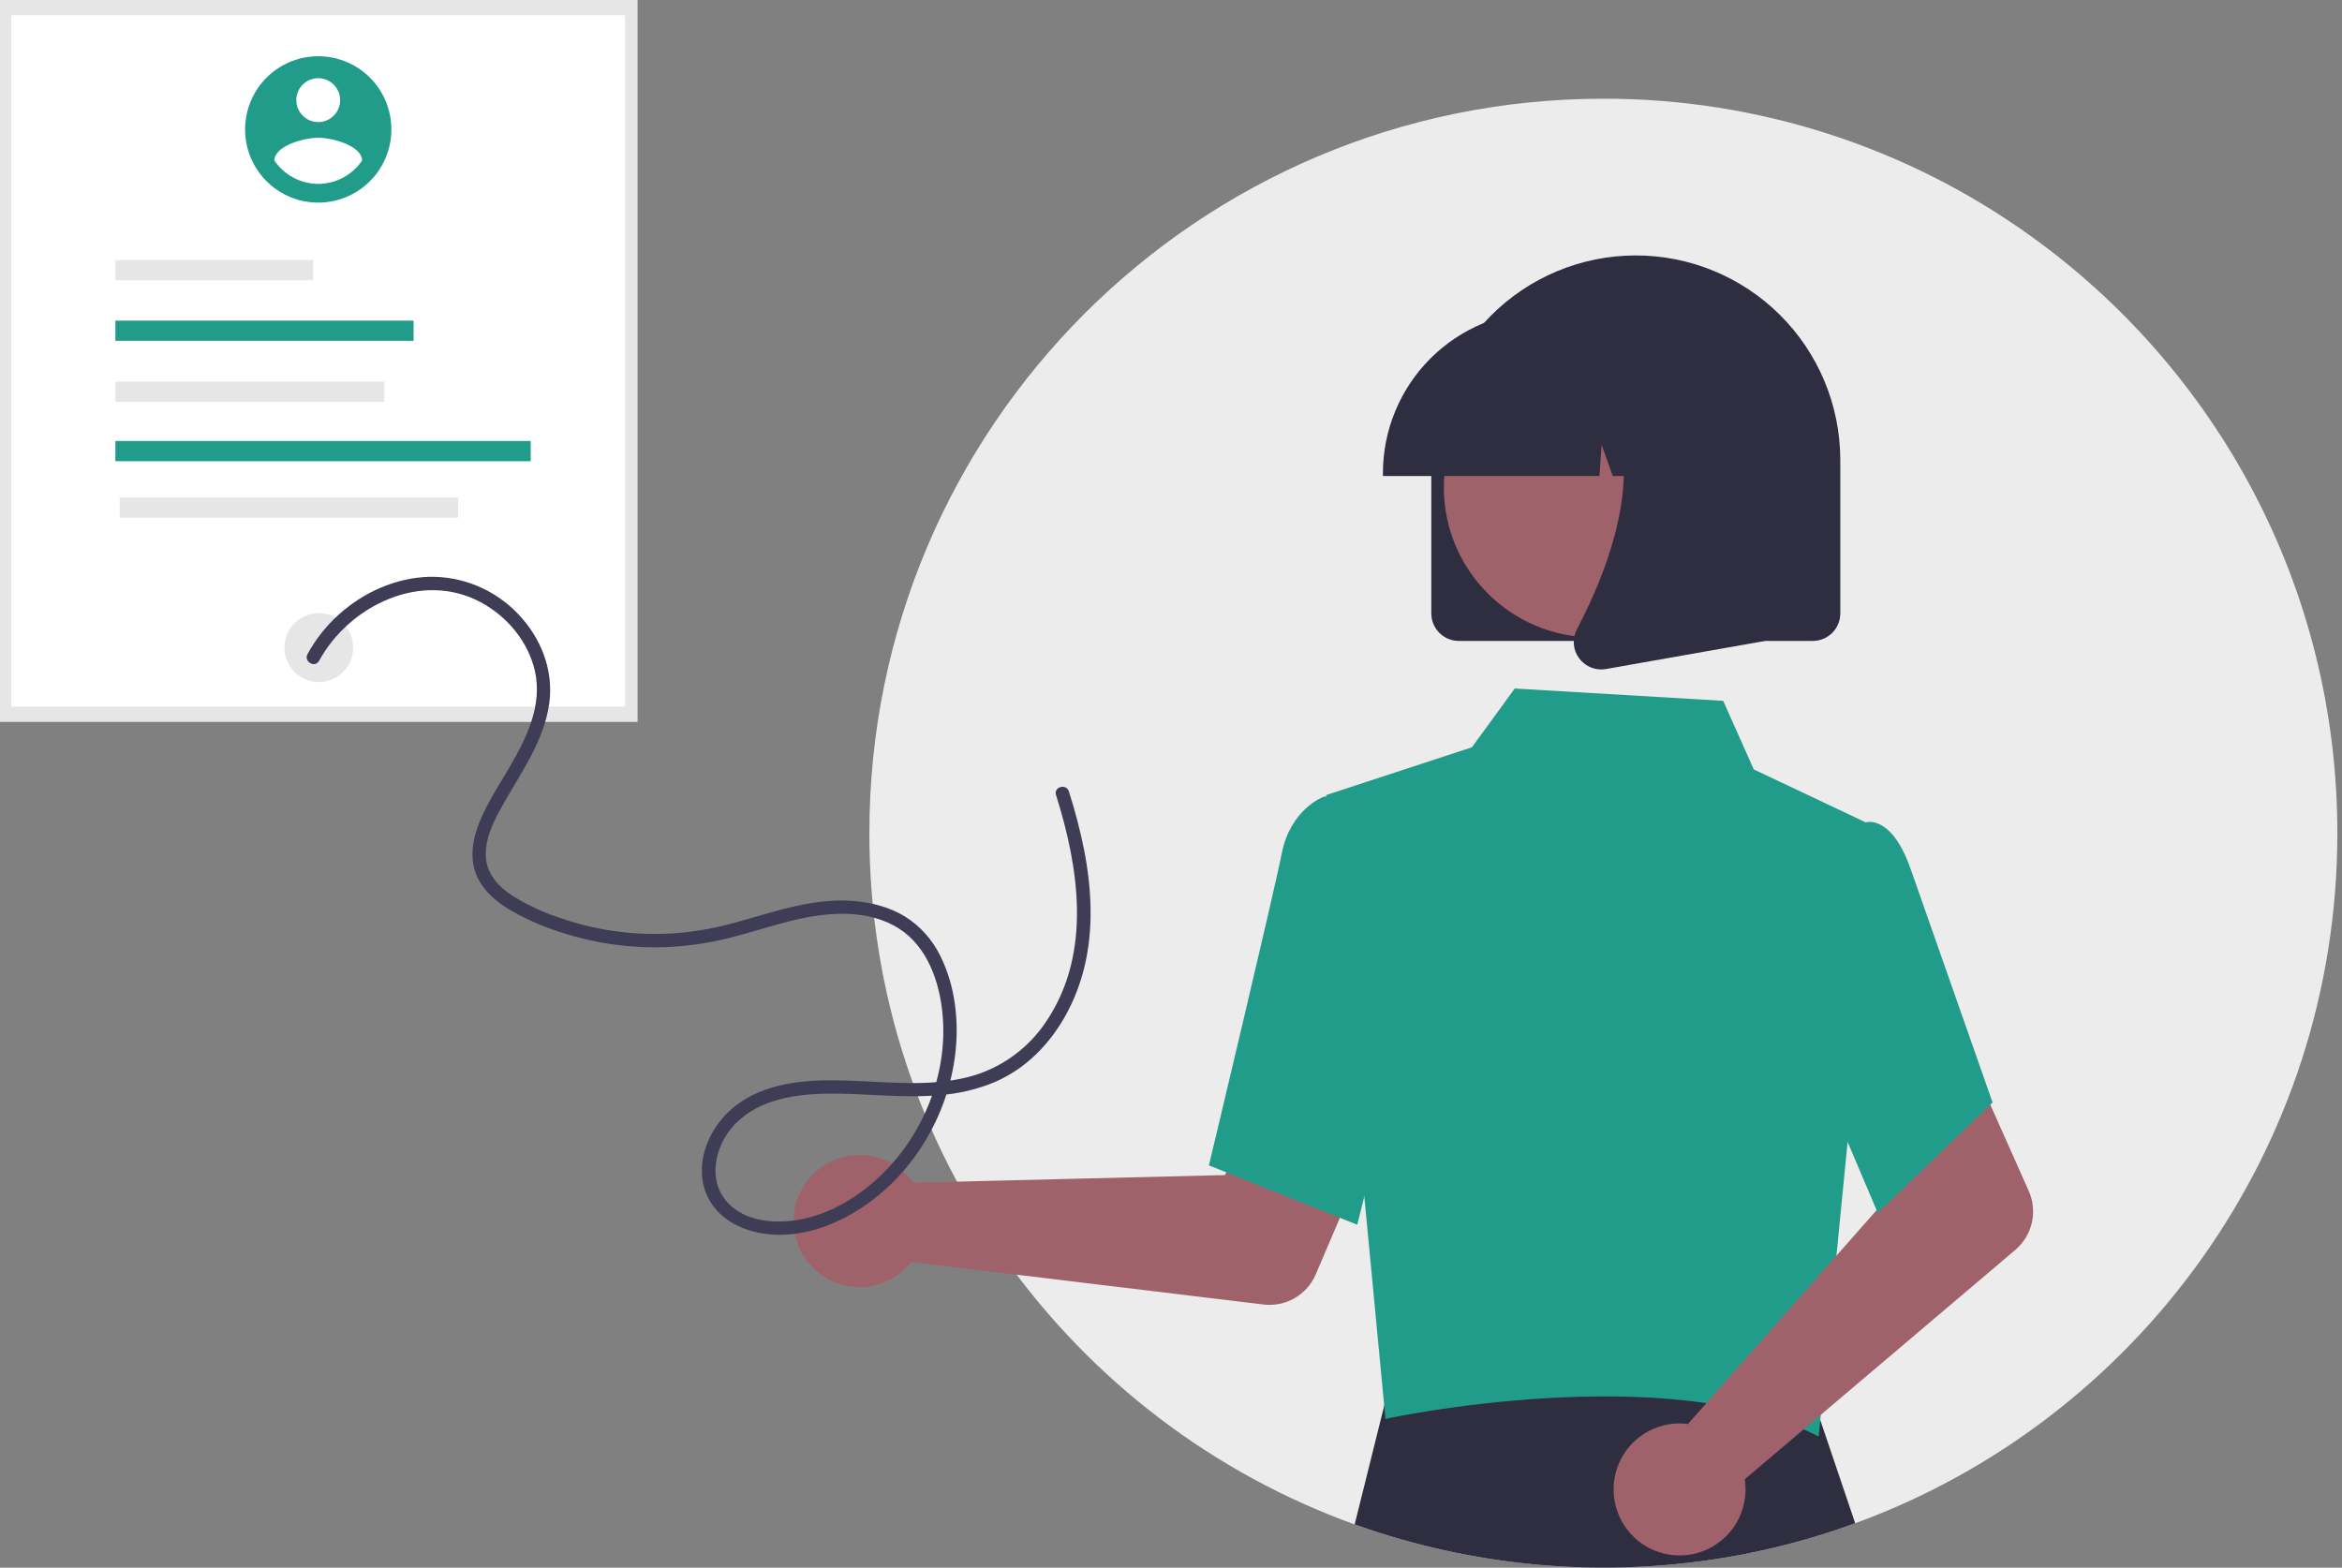 <svg width="239" height="160" viewBox="0 0 239 160" fill="none" xmlns="http://www.w3.org/2000/svg">
<rect x="0" y="0" width="239" height="160" fill="#808080" stroke="none"/>
<g clip-path="url(#clip0_438_878)">
<path d="M238.527 85.038C238.527 117.401 218.031 144.976 189.322 155.468C184.955 157.068 180.447 158.252 175.857 159.005C163.232 161.077 150.288 159.901 138.242 155.586C109.351 145.18 88.705 117.512 88.719 85.022C88.719 43.638 122.255 10.075 163.623 10.075C179.257 10.052 194.503 14.947 207.206 24.068C226.17 37.666 238.527 59.907 238.527 85.038Z" fill="#ECECEC"/>
<path d="M189.322 155.468C184.955 157.067 180.447 158.252 175.858 159.005C163.232 161.077 150.288 159.901 138.242 155.586L141.701 141.695L141.91 140.862L148.969 140.889L184.433 141.016L184.887 142.359L189.322 155.468Z" fill="#2F2E41"/>
<path d="M65.065 0H0V73.68H65.065V0Z" fill="#E6E6E6"/>
<path d="M63.791 1.559H1.16V72.122H63.791V1.559Z" fill="white"/>
<path d="M32.533 69.613C34.472 69.613 36.044 68.04 36.044 66.099C36.044 64.159 34.472 62.586 32.533 62.586C30.594 62.586 29.022 64.159 29.022 66.099C29.022 68.04 30.594 69.613 32.533 69.613Z" fill="#E6E6E6"/>
<path d="M31.939 26.537H11.775V28.601H31.939V26.537Z" fill="#E6E6E6"/>
<path d="M42.209 32.723H11.775V34.787H42.209V32.723Z" fill="#229C8A"/>
<path d="M39.221 38.948H11.775V41.012H39.221V38.948Z" fill="#E6E6E6"/>
<path d="M54.158 45.008H11.775V47.073H54.158V45.008Z" fill="#229C8A"/>
<path d="M46.756 50.78H12.215V52.845H46.756V50.78Z" fill="#E6E6E6"/>
<path d="M92.52 119.892C92.768 120.147 92.995 120.42 93.199 120.71L125.001 119.931L128.711 113.147L139.675 117.412L134.272 130.062C133.836 131.083 133.08 131.936 132.119 132.492C131.157 133.047 130.041 133.275 128.938 133.142L93.007 128.798C92.159 129.872 91.005 130.662 89.698 131.063C88.391 131.465 86.993 131.458 85.689 131.045C84.386 130.632 83.239 129.831 82.401 128.749C81.564 127.668 81.075 126.356 81 124.99C80.925 123.624 81.268 122.267 81.982 121.1C82.697 119.933 83.749 119.012 84.999 118.458C86.25 117.905 87.639 117.745 88.982 118.001C90.326 118.257 91.559 118.916 92.519 119.891L92.52 119.892Z" fill="#9F616A"/>
<path d="M135.325 81.15L150.208 76.269L154.579 70.27L175.851 71.529L178.974 78.53L190.317 83.894L188.574 116.293L185.591 146.613C170.257 138.666 141.639 144.725 141.388 144.824L135.325 81.15Z" fill="#229C8A"/>
<path d="M138.506 125.003L123.368 118.942L123.432 118.672C123.497 118.4 129.94 91.455 130.796 87.125C131.687 82.614 134.943 81.366 135.081 81.316L135.182 81.278L141.173 83.103L143.804 103.793L138.506 125.003Z" fill="#229C8A"/>
<path d="M171.193 145.28C171.548 145.272 171.903 145.291 172.255 145.339L193.307 121.471L190.858 114.137L201.437 108.991L207.033 121.556C207.485 122.571 207.596 123.706 207.349 124.789C207.102 125.873 206.511 126.847 205.664 127.565L178.051 150.979C178.262 152.331 178.056 153.715 177.461 154.947C176.866 156.18 175.91 157.201 174.721 157.877C173.532 158.552 172.166 158.849 170.804 158.728C169.442 158.607 168.149 158.074 167.097 157.2C166.045 156.326 165.284 155.152 164.914 153.835C164.545 152.517 164.586 151.118 165.031 149.824C165.475 148.53 166.303 147.402 167.404 146.591C168.505 145.779 169.826 145.322 171.193 145.28Z" fill="#9F616A"/>
<path d="M191.626 123.794L182.844 103.121L186.269 88.722L189.96 84.055C190.23 83.94 190.522 83.882 190.815 83.884C191.109 83.887 191.4 83.951 191.668 84.071C193.03 84.62 194.187 86.3 195.113 89.065L203.343 112.526L191.626 123.794Z" fill="#229C8A"/>
<path d="M146.064 62.609V47.024C146.055 44.281 146.586 41.564 147.626 39.026C148.666 36.489 150.196 34.182 152.127 32.236C154.059 30.29 156.354 28.744 158.883 27.686C161.411 26.628 164.123 26.079 166.863 26.07C169.604 26.061 172.319 26.592 174.854 27.634C177.39 28.675 179.695 30.205 181.639 32.138C183.584 34.071 185.128 36.368 186.186 38.899C187.243 41.429 187.791 44.143 187.801 46.886C187.801 46.932 187.801 46.978 187.801 47.024V62.609C187.8 63.353 187.504 64.066 186.979 64.592C186.453 65.118 185.741 65.414 184.997 65.415H148.867C148.124 65.414 147.412 65.118 146.886 64.592C146.361 64.066 146.065 63.353 146.064 62.609Z" fill="#2F2E41"/>
<path d="M162.644 65.052C171.094 65.052 177.944 58.196 177.944 49.74C177.944 41.283 171.094 34.428 162.644 34.428C154.194 34.428 147.344 41.283 147.344 49.74C147.344 58.196 154.194 65.052 162.644 65.052Z" fill="#9F616A"/>
<path d="M141.127 48.271C141.132 43.891 142.873 39.691 145.967 36.594C149.062 33.497 153.258 31.755 157.635 31.75H160.75C165.126 31.755 169.322 33.497 172.417 36.594C175.512 39.691 177.252 43.891 177.257 48.271V48.582H170.675L168.43 42.29L167.981 48.582H164.579L163.446 45.408L163.219 48.582H141.127V48.271Z" fill="#2F2E41"/>
<path d="M161.138 67.167C160.829 66.749 160.645 66.251 160.606 65.732C160.567 65.213 160.675 64.693 160.919 64.233C164.219 57.95 168.84 46.341 162.707 39.181L162.267 38.667H180.075V65.424L163.898 68.281C163.734 68.31 163.568 68.325 163.402 68.325C162.96 68.325 162.525 68.22 162.131 68.019C161.738 67.818 161.398 67.526 161.139 67.168L161.138 67.167Z" fill="#2F2E41"/>
<path d="M32.476 5.739C30.999 5.738 29.556 6.177 28.328 6.997C27.1 7.818 26.143 8.985 25.578 10.35C25.013 11.716 24.865 13.218 25.153 14.667C25.441 16.117 26.152 17.448 27.196 18.493C28.24 19.538 29.57 20.249 31.019 20.538C32.467 20.826 33.968 20.678 35.332 20.113C36.696 19.547 37.862 18.59 38.683 17.361C39.503 16.133 39.941 14.688 39.941 13.21V13.21C39.941 12.229 39.748 11.257 39.373 10.351C38.998 9.444 38.448 8.621 37.755 7.927C37.061 7.233 36.238 6.683 35.332 6.307C34.427 5.932 33.456 5.739 32.475 5.739H32.476ZM32.476 7.98C32.919 7.98 33.352 8.111 33.72 8.357C34.088 8.604 34.375 8.954 34.545 9.363C34.714 9.773 34.759 10.223 34.672 10.658C34.586 11.093 34.373 11.492 34.059 11.806C33.746 12.119 33.347 12.333 32.913 12.419C32.478 12.506 32.028 12.461 31.619 12.292C31.21 12.122 30.86 11.835 30.614 11.466C30.368 11.098 30.236 10.664 30.236 10.221C30.236 9.627 30.472 9.057 30.892 8.636C31.312 8.216 31.882 7.98 32.476 7.98ZM32.476 18.77C31.591 18.766 30.721 18.546 29.94 18.129C29.16 17.712 28.492 17.111 27.996 16.378C28.032 14.883 30.983 14.061 32.476 14.061C33.969 14.061 36.919 14.883 36.955 16.378C36.459 17.11 35.791 17.711 35.011 18.128C34.231 18.545 33.361 18.765 32.476 18.77Z" fill="#229C8A"/>
<path d="M32.563 67.446C35.639 61.805 43.006 58.233 49.033 61.453C51.746 62.902 53.903 65.465 54.588 68.495C55.382 72.014 53.708 75.37 51.98 78.327C51.042 79.932 50.014 81.504 49.238 83.197C48.434 84.95 47.86 86.976 48.465 88.883C49.01 90.601 50.376 91.85 51.871 92.769C53.522 93.744 55.278 94.529 57.106 95.109C60.868 96.361 64.836 96.874 68.792 96.622C70.758 96.488 72.708 96.172 74.617 95.679C76.646 95.161 78.638 94.505 80.672 93.998C84.067 93.154 87.937 92.735 91.156 94.43C94.284 96.077 95.683 99.523 96.116 102.874C96.915 109.064 94.463 115.486 90.036 119.82C87.912 121.9 85.239 123.618 82.328 124.321C79.788 124.934 76.526 124.895 74.504 122.994C72.249 120.873 72.779 117.472 74.571 115.235C76.858 112.379 80.732 111.694 84.189 111.624C88.122 111.545 92.051 112.131 95.981 111.767C97.9 111.617 99.782 111.163 101.558 110.421C103.119 109.733 104.543 108.769 105.76 107.574C108.187 105.215 109.823 102.072 110.637 98.804C111.617 94.874 111.403 90.744 110.643 86.797C110.237 84.761 109.715 82.751 109.079 80.776C108.817 79.942 107.501 80.299 107.766 81.138C110.108 88.572 111.415 97.167 106.889 104.069C105.016 106.996 102.098 109.097 98.73 109.946C94.813 110.92 90.703 110.439 86.721 110.294C82.934 110.156 78.776 110.305 75.531 112.512C72.868 114.322 71.005 117.765 71.81 121.016C72.586 124.151 75.597 125.741 78.607 125.986C81.766 126.243 84.875 125.182 87.528 123.523C93.046 120.072 96.716 114.002 97.484 107.567C97.884 104.214 97.477 100.602 95.957 97.559C95.157 95.911 93.91 94.521 92.36 93.547C90.814 92.598 89.029 92.132 87.236 91.966C83.162 91.591 79.248 92.991 75.383 94.061C73.409 94.635 71.385 95.021 69.339 95.216C67.353 95.381 65.356 95.348 63.376 95.119C61.411 94.887 59.476 94.457 57.598 93.835C55.757 93.266 53.995 92.469 52.352 91.462C50.903 90.535 49.65 89.206 49.578 87.396C49.501 85.433 50.49 83.597 51.431 81.942C53.289 78.673 55.584 75.476 56.069 71.649C56.493 68.301 55.148 65.002 52.823 62.614C51.658 61.402 50.256 60.444 48.704 59.8C47.152 59.155 45.484 58.839 43.804 58.869C40.355 58.968 37.053 60.469 34.517 62.774C33.259 63.918 32.2 65.264 31.384 66.756C30.964 67.526 32.14 68.215 32.56 67.444L32.563 67.446Z" fill="#3F3D56"/>
</g>
<defs>
<clipPath id="clip0_438_878">
<rect width="238.528" height="160" fill="white"/>
</clipPath>
</defs>
</svg>
